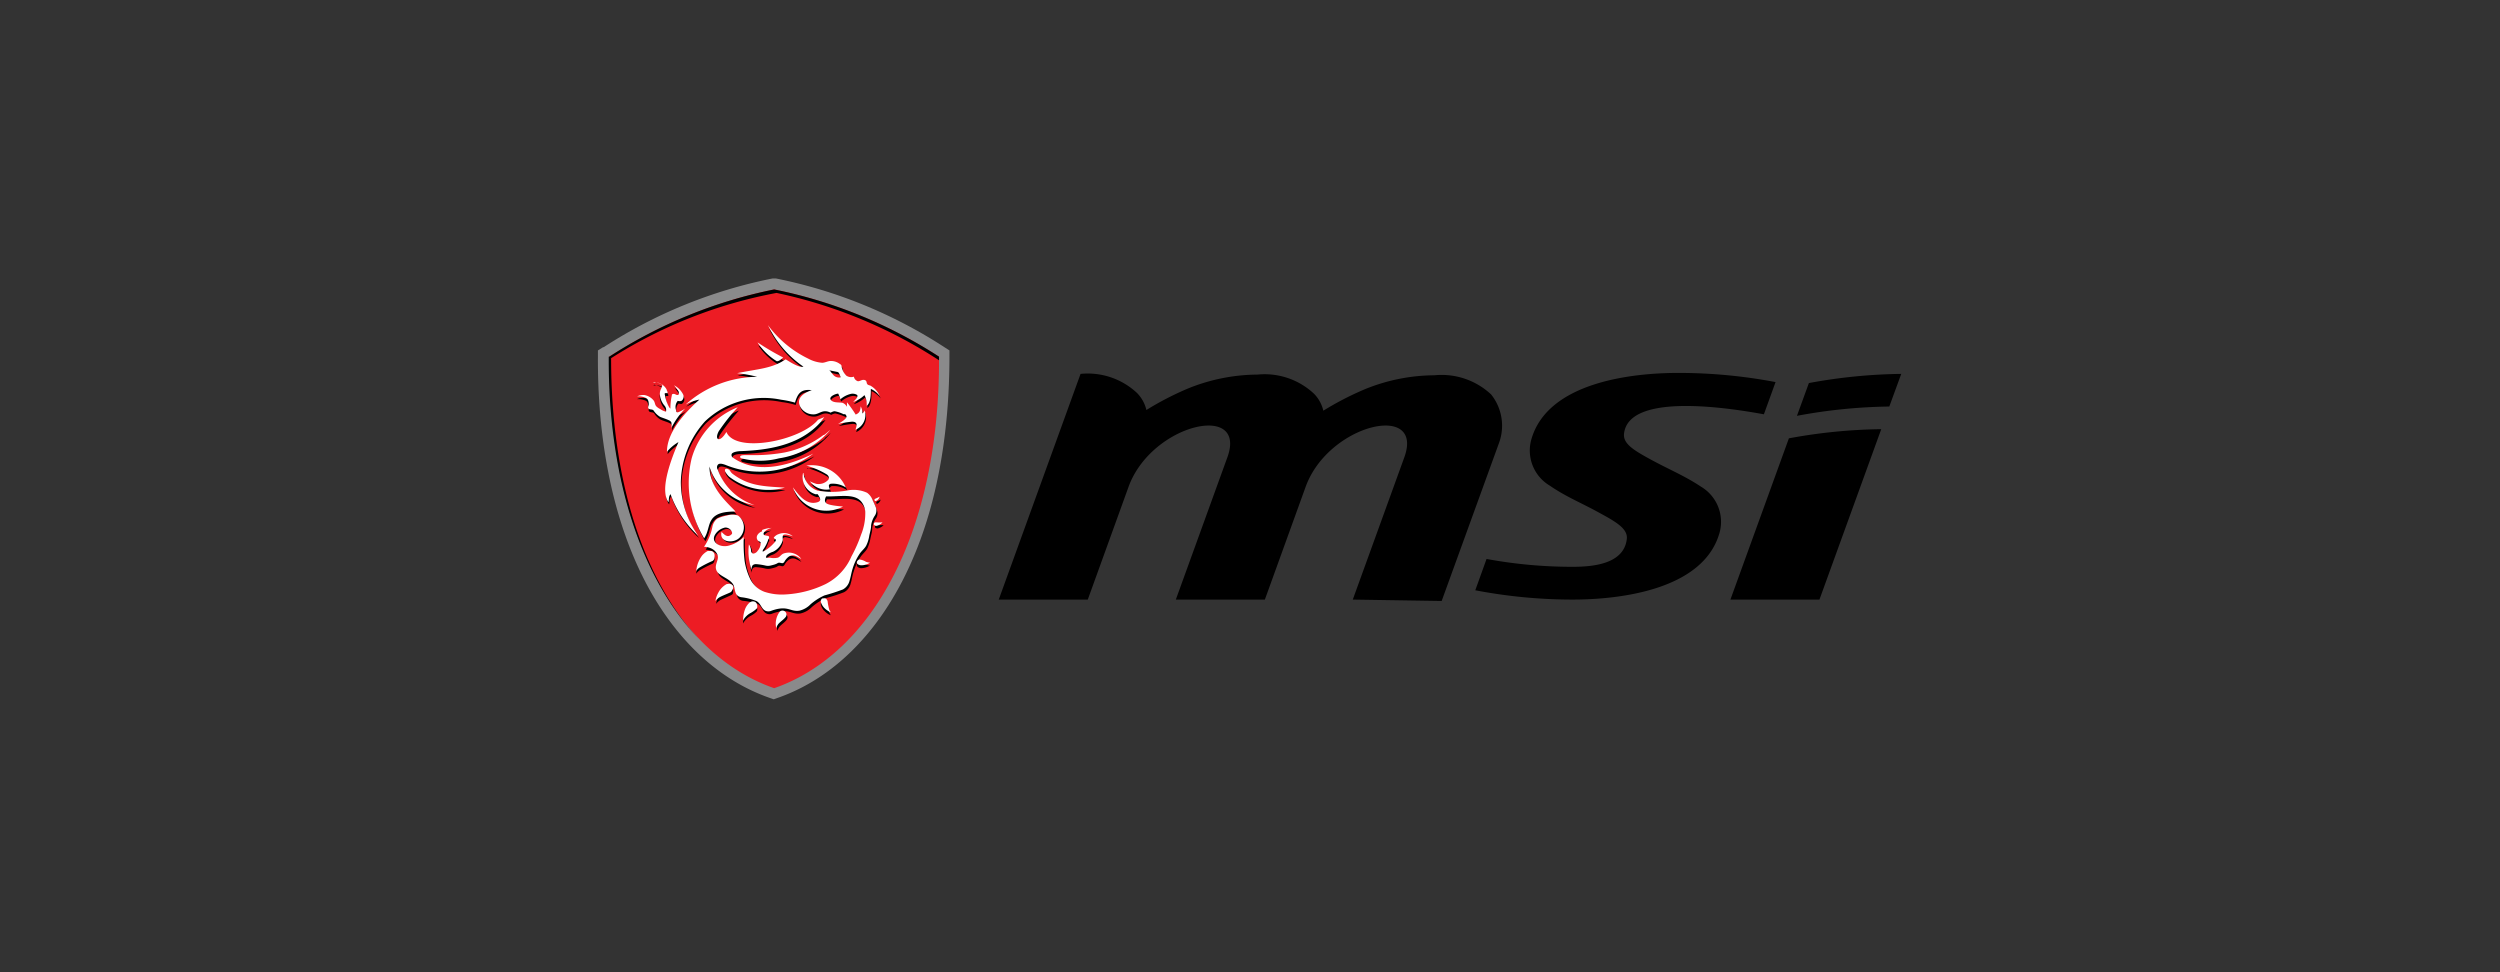 <svg id="Layer_1" data-name="Layer 1" xmlns="http://www.w3.org/2000/svg" viewBox="0 0 180 70"><rect x="0" y="0" width="180" height="70" fill="#333333" stroke="none"/><defs><style>.cls-1,.cls-2,.cls-3,.cls-4{fill-rule:evenodd;}.cls-2{fill:#8a8a8b;}.cls-3{fill:#ed1c24;}.cls-4{fill:#fff;}</style></defs><title>brand logos</title><path class="cls-1" d="M131,43.17l4.45-12.27a38.87,38.87,0,0,0-6.65.66l-4.21,11.61Zm-.76-15.59-.86,2.36a38.54,38.54,0,0,1,6.65-.67l.86-2.35a38.87,38.87,0,0,0-6.65.66Z"/><path class="cls-1" d="M107.06,40.25a34,34,0,0,0,6.17.56c1.39,0,3.69-.17,3.9-2,.08-.7-.67-1.18-1.89-1.84-1.38-.77-2.44-1.17-3.65-2a2.94,2.94,0,0,1-1.31-3.41c1.21-4,7.09-4.71,10.56-4.71a37.29,37.29,0,0,1,7,.66L127,29.83c-2.09-.38-9.72-1.68-10.07,1.39-.08.7.63,1.16,1.84,1.82,1.38.76,2.5,1.2,3.7,2a2.94,2.94,0,0,1,1.31,3.41c-1.21,4-7.09,4.72-10.56,4.72a37.18,37.18,0,0,1-7-.67l.81-2.25Z"/><path class="cls-1" d="M97.4,43.17l3.71-10.24c1.46-4-5.45-2.42-7.1,2.11l-2.94,8.13H84.66l3.71-10.24c1.46-4-5.46-2.42-7.11,2.11l-2.94,8.13H71.91L77.8,26.92a5.19,5.19,0,0,1,4.07,1.38,2.58,2.58,0,0,1,.67,1.22,21.87,21.87,0,0,1,3-1.55,13.48,13.48,0,0,1,5-1,5.2,5.2,0,0,1,4.07,1.38,2.58,2.58,0,0,1,.67,1.22,21.87,21.87,0,0,1,3-1.55,13.42,13.42,0,0,1,5-1,5.21,5.21,0,0,1,4.08,1.38,3.6,3.6,0,0,1,.57,3.49l-4.13,11.38Z"/><path class="cls-2" d="M43.46,25a34.81,34.81,0,0,1,12.16-4.95l.13,0,.12,0A34.81,34.81,0,0,1,68,25l.36.23v.42c0,5.42-.85,11.21-3.34,16.08-1.94,3.81-4.94,7.1-9.06,8.53l-.25.09-.26-.09c-4.12-1.43-7.12-4.72-9.07-8.53-2.48-4.87-3.36-10.66-3.33-16.08v-.42l.37-.23Z"/><path class="cls-3" d="M43.87,25.68a34.29,34.29,0,0,1,11.87-4.84h0a34.29,34.29,0,0,1,11.87,4.84c.07,12.53-4.77,21.4-11.87,23.87h0c-7.1-2.47-11.94-11.34-11.87-23.87Z"/><path class="cls-1" d="M59.21,30.54c-1.56,1.81-4.05,2.07-5.76,2.15-.2,0-.59,0-.69.18a.23.23,0,0,0,.09.28c1.94,1.37,4.46.37,5.79-.29a6.42,6.42,0,0,1-6.33.81c-.28-.09-.46-.12-.55,0a.31.31,0,0,0,0,.35,4.16,4.16,0,0,0,2.64,2.55,4,4,0,0,1-3.25-2.78c0,1.56,1.33,2.63,1.89,3.25-.73,0-1.44.08-1.75.63-.22.34-.21.84-.51,1.3a7.68,7.68,0,0,1-.89-5.73,5.61,5.61,0,0,1,3.31-3.68,16.28,16.28,0,0,0-1.36,1.74c-.34.63.07.86.55,0,.65,1.59,5.37.64,6.6-.88l.45-.18-.22.28Zm-3,13.73a.24.24,0,0,1,.28-.09.28.28,0,0,1,.16.43c-.14.2-.38.34-.54.53a1.22,1.22,0,0,0-.14.28h0a1.45,1.45,0,0,1,.25-1.15ZM54,43.58a.35.35,0,0,1,.42,0,.43.43,0,0,1,.08.43,1.72,1.72,0,0,1-.43.32,1.4,1.4,0,0,0-.57.56,2.34,2.34,0,0,1,.16-.86,1.12,1.12,0,0,1,.34-.45Zm5.23-.27a.24.24,0,0,1,.23,0,.32.32,0,0,1,.13.21,3.47,3.47,0,0,0,.11.56,1.55,1.55,0,0,0,.12.22,1.27,1.27,0,0,1-.45-.3,1,1,0,0,1-.27-.45.23.23,0,0,1,.13-.26Zm-6.85-1.05a.32.32,0,0,1,.35.08c.1.1.06.23.05.34s-.08.14-.16.18l-.7.32a.89.89,0,0,0-.36.3,1.87,1.87,0,0,1,.2-.59,1.4,1.4,0,0,1,.62-.63Zm9.31-1.55c0-.09.07-.18.17-.22a1.14,1.14,0,0,1,.49.16.73.73,0,0,0,.29.07,1.3,1.3,0,0,1-.63.19c-.14,0-.3-.08-.32-.2ZM51,39.87a.36.36,0,0,1,.45.32c0,.14,0,.31-.15.4a9.21,9.21,0,0,0-.94.48,1.09,1.09,0,0,0-.24.24,2.31,2.31,0,0,1,.47-1.11,1.35,1.35,0,0,1,.41-.33Zm3.87-1.51a2.24,2.24,0,0,1,.69-.15,1,1,0,0,0-.53.3c0,.06-.09.16,0,.22s.21,0,.3.07.06.16,0,.23a2.47,2.47,0,0,1-.35.71.24.24,0,0,0-.06.17c.07,0,.12,0,.18-.07a3.84,3.84,0,0,0,.58-.47c.07-.09.17-.16.18-.27s-.13-.11-.14-.18a.69.69,0,0,1,.37-.27,1,1,0,0,1,1,.17,2.19,2.19,0,0,0-.5-.14.19.19,0,0,0-.22.11c0,.1,0,.19,0,.29a1.29,1.29,0,0,1-.71.85,1.23,1.23,0,0,0-.38.19.31.31,0,0,0-.12.24,1.18,1.18,0,0,0,.27,0,1.31,1.31,0,0,0,.59,0c.17-.07.24-.23.42-.29a1.1,1.1,0,0,1,1.26.39,2.78,2.78,0,0,0-.42-.22.51.51,0,0,0-.48.06,1.06,1.06,0,0,0-.31.36.23.23,0,0,1-.14.11c-.12,0-.24-.09-.36,0s-.33.13-.5.17a.92.92,0,0,1-.37,0,3.41,3.41,0,0,0-.64-.1.31.31,0,0,0-.28.08.54.54,0,0,0-.08.33A5.19,5.19,0,0,1,54,39.3a.92.92,0,0,1,.16.48.19.19,0,0,0,.16.18.4.4,0,0,0,.31-.2.85.85,0,0,0,.22-.57c0-.09-.15-.1-.2-.16a.35.35,0,0,1,0-.38.61.61,0,0,1,.35-.29ZM63,37.9c0-.07.11-.09.18-.09h.44a.83.83,0,0,1-.43.24c-.12,0-.22-.06-.19-.15Zm.1-1.79a1.46,1.46,0,0,0,.31-.14.47.47,0,0,1-.26.31.09.09,0,0,1,0-.17Zm-5.17-1.85a1.5,1.5,0,0,0,1,1.26,6.09,6.09,0,0,0,2.13,0,2.31,2.31,0,0,1,1.45.16,1.13,1.13,0,0,1,.39.51,6,6,0,0,1,.25.58.64.64,0,0,1-.07.54,1.57,1.57,0,0,0-.28.72c0,.25-.08.49-.13.74a2.81,2.81,0,0,1-.23.73c-.12.21-.33.38-.47.58a4,4,0,0,0-.5,1.06c-.1.29-.13.58-.22.87a.94.94,0,0,1-.48.63,11.48,11.48,0,0,1-1.33.43,4.18,4.18,0,0,0-1,.65,1.62,1.62,0,0,1-.81.45c-.66.1-.83-.42-2,0a.51.51,0,0,1-.45,0c-.28-.13-.32-.52-.63-.69a4.53,4.53,0,0,0-1.06-.22.54.54,0,0,1-.37-.24c-.1-.21-.1-.44-.19-.64-.23-.47-1-.62-1.2-1.05s.08-.69.08-1-.35-.72-1-.75A3.75,3.75,0,0,0,51.39,38a1,1,0,0,1,.33-.55,2.62,2.62,0,0,1,.7-.23,1.45,1.45,0,0,1,.8,0,1.06,1.06,0,0,1,.15,1.56c-.43.49-1.52.39-1.33-.38.22.19.44.48.75.14a.17.17,0,0,0,0-.12.5.5,0,0,0-.31-.31.45.45,0,0,0-.28,0,1.09,1.09,0,0,0-.65.53c-.24.48.29.87.9.77a2.37,2.37,0,0,0,1.19-.64,10.87,10.87,0,0,0,.06,1.7,4.55,4.55,0,0,0,.43,1.37,1.89,1.89,0,0,0,1,.87,4.08,4.08,0,0,0,1.52.19,7.54,7.54,0,0,0,2.9-.75,4,4,0,0,0,1.86-2,11,11,0,0,0,.65-1.46,4.1,4.1,0,0,0,.31-1.49,1.33,1.33,0,0,0-.27-.86c-.5-.63-1.57-.36-2.55-.39a.41.41,0,0,0,0,.48c.24.26.82.22,1.22.25a2.57,2.57,0,0,1-3.61-1.39c.35.44.91,1.33,1.77,1.07.32-.09.17-.32.07-.49s-.13-.06-.2-.08a1.28,1.28,0,0,1-.91-1.54ZM52.48,34c.13.1.17.23.3.33,1.19.91,2.25.9,3.77.95a4.59,4.59,0,0,1-4-.78,1.24,1.24,0,0,1-.3-.39c-.07-.21.11-.23.26-.11Zm5.64-.25A2.65,2.65,0,0,1,61,35.3,1.7,1.7,0,0,0,59.91,35c-.07,0-.14.06-.15.12s0,.18.08.28a1.44,1.44,0,0,1-1.45-.58,2,2,0,0,0,.47.2.93.93,0,0,0,.84-.29c.12-.13,0-.29-.09-.39a5.55,5.55,0,0,0-1.49-.64Zm1.25-2.2c.16-.12.3-.25.45-.38a6,6,0,0,1-3.65,2.09,5.25,5.25,0,0,1-2.7,0c-.07,0-.14-.11-.08-.17a.72.72,0,0,1,.39-.06c.25,0,.53,0,.78,0a11.2,11.2,0,0,0,2-.19,7,7,0,0,0,2.81-1.25ZM47.05,27.76a1,1,0,0,1,.56.06,1.14,1.14,0,0,1,.44.43c0,.08.1.17.06.26l-.18,0c0,.05,0,.12,0,.18a2.65,2.65,0,0,0,.3.84.43.43,0,0,0,.09.1,4.32,4.32,0,0,1,.1-.95s0-.1.12-.11.2.09.31.07.08-.15.07-.22-.21-.32-.34-.48a1.56,1.56,0,0,1,.65.65.37.37,0,0,1-.11.47c-.07.06-.18,0-.27,0a.68.68,0,0,0-.12.68c0,.06,0,.16.13.15a1.86,1.86,0,0,0,.52-.28,5.92,5.92,0,0,0-1,1.4,1.28,1.28,0,0,0,0-.39.36.36,0,0,0-.18-.16c-.2-.1-.44-.15-.64-.25a1.32,1.32,0,0,1-.46-.45c-.08-.1-.25-.05-.35-.13s0-.2-.05-.31,0-.37-.21-.47a1.33,1.33,0,0,0-.63-.11h0a1,1,0,0,1,.51-.09,1,1,0,0,1,.67.37c.11.13.09.3.19.43a1.44,1.44,0,0,0,.31.22,1.1,1.1,0,0,0,.4.17.48.48,0,0,0-.11-.44,1.38,1.38,0,0,1-.32-.72.77.77,0,0,1,.09-.51c0-.08.12-.18.05-.26s-.36-.16-.55-.21Zm7.54-2.9c.54.35,1.26.79,1.85,1.09-.13.1-.28.26-.46.26a4.48,4.48,0,0,1-1.39-1.35Zm.79-1.2h0A7.85,7.85,0,0,0,58.26,26a2.37,2.37,0,0,0,1,.29c.21,0,.42-.13.63-.13a1.25,1.25,0,0,1,.67.23.18.18,0,0,1,.1.14,1.21,1.21,0,0,0,.35.69.66.66,0,0,0,.54.08.41.41,0,0,0,.29.32c.17,0,.3-.13.48-.09l.19.29c.07.06.19.08.27.14a1.56,1.56,0,0,1,.63.73,1.74,1.74,0,0,0-.66-.53c0,.42,0,1-.3,1.22a1.41,1.41,0,0,0-.16-.76,2.21,2.21,0,0,1-.81.48c.12-.15.37-.31.29-.5a.66.66,0,0,0-.5-.07,1.74,1.74,0,0,0-.71.38,2.5,2.5,0,0,0-.16-.41c-.15,0-.69.2-.54.44s.61.18.84.22a.63.63,0,0,1,.33.29,3.11,3.11,0,0,1,0-.32,8.85,8.85,0,0,1,.63.88c.27-.11.33-.24.36-.59a1,1,0,0,1,.12.52.5.5,0,0,0,.17-.23,1.16,1.16,0,0,1-.67,1.4c.12-.32.17-.59-.25-.59a9,9,0,0,0-1,.16c.13-.07.7-.39.6-.57a.36.36,0,0,0-.21-.13,3.33,3.33,0,0,0-.63-.21c-.11,0-.21.06-.3.1-.55-.26-.74.06-1.13.12a1.06,1.06,0,0,1-1-.46c-.44-.68.22-1.1.78-1.27-.73-.09-1,.16-1.21.9a5.51,5.51,0,0,0-1-.21,6.11,6.11,0,0,0-5.48,1.55,6.77,6.77,0,0,0-1.74,4.37,6.58,6.58,0,0,0,1.26,3.87,7.4,7.4,0,0,1-2-3c-.15.17-.11.39-.15.58-.68-.93.27-3.28.72-4.33a3.18,3.18,0,0,0-.83.71c0-1.34,1.13-2.68,2.33-3.77a3.4,3.4,0,0,0-1,.36,7.88,7.88,0,0,1,5.16-2,10,10,0,0,0-1.45-.26c1.48-.3,2.5-.32,3.5-1,.47.3,1,.61,1.28.53a7.43,7.43,0,0,1-2.56-3Zm4.39,3.17a3.17,3.17,0,0,0,.3.34.52.52,0,0,0,.53.17,1.83,1.83,0,0,0-.14-.32.17.17,0,0,0-.15-.07l-.54-.12Z"/><path class="cls-4" d="M59.13,30.34c-1.56,1.81-4.05,2.07-5.76,2.14-.2,0-.58.05-.68.19a.22.22,0,0,0,.08.28c1.94,1.37,4.46.36,5.79-.29a6.42,6.42,0,0,1-6.33.81c-.28-.1-.46-.12-.55,0a.3.3,0,0,0,0,.35,4.17,4.17,0,0,0,2.64,2.54,4,4,0,0,1-3.24-2.77c0,1.55,1.33,2.63,1.88,3.24-.73,0-1.44.09-1.75.63-.22.35-.21.85-.51,1.3A7.65,7.65,0,0,1,49.8,33a5.61,5.61,0,0,1,3.32-3.68,14.26,14.26,0,0,0-1.37,1.73c-.34.64.08.86.55.05.65,1.58,5.37.63,6.6-.88l.45-.19-.22.29Zm-3,13.72a.27.27,0,0,1,.28-.09.29.29,0,0,1,.17.44c-.15.2-.39.34-.55.53a1,1,0,0,0-.14.28h0a1.43,1.43,0,0,1,.24-1.16ZM54,43.37a.34.34,0,0,1,.42,0,.43.43,0,0,1,.08.43,2,2,0,0,1-.43.32,1.34,1.34,0,0,0-.57.56,2.34,2.34,0,0,1,.16-.86,1.25,1.25,0,0,1,.34-.46Zm5.23-.27a.26.26,0,0,1,.23,0,.32.32,0,0,1,.13.21,3.69,3.69,0,0,0,.11.56c0,.07.08.14.12.22a1.42,1.42,0,0,1-.45-.3,1,1,0,0,1-.27-.45.25.25,0,0,1,.13-.27Zm-6.85-1.05a.34.34,0,0,1,.35.08c.1.1.06.24,0,.35s-.08.14-.16.18-.48.2-.7.31a1.07,1.07,0,0,0-.36.3,1.82,1.82,0,0,1,.2-.58,1.46,1.46,0,0,1,.62-.64Zm9.31-1.54c0-.1.07-.18.17-.23a1.15,1.15,0,0,1,.49.17.94.94,0,0,0,.29.06,1.12,1.12,0,0,1-.63.19c-.14,0-.3-.07-.32-.19ZM51,39.67c.06,0,.15,0,.21,0a.32.32,0,0,1,.24.32c0,.14,0,.31-.15.4a7.55,7.55,0,0,0-.94.48.75.75,0,0,0-.23.24A2.17,2.17,0,0,1,50.55,40a1.33,1.33,0,0,1,.41-.33Zm3.87-1.51a2,2,0,0,1,.69-.15,1.09,1.09,0,0,0-.53.29c-.05.07-.09.16,0,.23a2.47,2.47,0,0,0,.29.06c.09.06.06.16,0,.24a2.47,2.47,0,0,1-.35.71.27.27,0,0,0-.06.17c.07,0,.12-.05.18-.08a2.65,2.65,0,0,0,.58-.47c.07-.08.17-.16.19-.26s-.14-.11-.15-.19a.73.73,0,0,1,.37-.26,1,1,0,0,1,1,.16,2.83,2.83,0,0,0-.5-.13c-.09,0-.2,0-.22.11s0,.19,0,.29a1.3,1.3,0,0,1-.71.85,1.23,1.23,0,0,0-.38.19.28.28,0,0,0-.12.23.8.8,0,0,0,.27,0,1.31,1.31,0,0,0,.59,0c.17-.07.24-.24.42-.3a1.11,1.11,0,0,1,1.26.39c-.14-.06-.26-.16-.42-.22a.54.54,0,0,0-.48.06,1.17,1.17,0,0,0-.31.36.2.2,0,0,1-.14.11c-.12,0-.24-.08-.36,0s-.33.13-.5.17a.77.77,0,0,1-.37,0,4.49,4.49,0,0,0-.64-.1.37.37,0,0,0-.28.08.56.56,0,0,0-.08.33,4.75,4.75,0,0,1-.19-.83,4.11,4.11,0,0,1,0-1,.91.91,0,0,1,.16.47.2.2,0,0,0,.16.19.43.43,0,0,0,.31-.2.87.87,0,0,0,.22-.57c0-.1-.14-.1-.2-.17a.34.34,0,0,1-.05-.37.61.61,0,0,1,.35-.29Zm8.05-.46c0-.08.11-.1.18-.09a3.23,3.23,0,0,0,.44,0,.85.85,0,0,1-.43.25c-.12,0-.22-.07-.19-.15Zm.1-1.79a2.23,2.23,0,0,0,.31-.15.45.45,0,0,1-.26.31.08.08,0,0,1-.05-.16Zm-5.17-1.85a1.52,1.52,0,0,0,1,1.26,6.09,6.09,0,0,0,2.13,0,2.31,2.31,0,0,1,1.45.16,1.13,1.13,0,0,1,.39.51c.09.19.18.38.25.57a.67.67,0,0,1-.07.55,1.64,1.64,0,0,0-.28.72c0,.25-.08.49-.13.73a2.45,2.45,0,0,1-.23.74c-.12.21-.33.37-.47.58a4,4,0,0,0-.5,1.06c-.09.28-.13.58-.22.87a1,1,0,0,1-.48.63,13.78,13.78,0,0,1-1.33.43,4.14,4.14,0,0,0-1,.64,1.63,1.63,0,0,1-.81.46c-.66.1-.82-.42-2,0a.54.54,0,0,1-.45,0c-.28-.14-.32-.52-.63-.69A4.08,4.08,0,0,0,53.37,43a.51.51,0,0,1-.37-.24c-.1-.2-.1-.43-.19-.64-.23-.46-1-.62-1.2-1s.08-.68.08-1-.35-.73-1-.75a3.79,3.79,0,0,0,.61-1.48,1,1,0,0,1,.33-.54,2.74,2.74,0,0,1,.7-.23,1.32,1.32,0,0,1,.81,0,1.06,1.06,0,0,1,.14,1.56c-.43.49-1.52.39-1.33-.38.22.19.44.48.75.14a.17.17,0,0,0,0-.12.48.48,0,0,0-.31-.31.39.39,0,0,0-.28,0,1.09,1.09,0,0,0-.65.53c-.24.48.29.86.9.77a2.3,2.3,0,0,0,1.19-.65,11,11,0,0,0,.06,1.71,4.64,4.64,0,0,0,.43,1.37,1.88,1.88,0,0,0,1,.87,4,4,0,0,0,1.51.19,7.54,7.54,0,0,0,2.9-.75,4,4,0,0,0,1.86-2A10,10,0,0,0,62,38.49,4,4,0,0,0,62.3,37a1.31,1.31,0,0,0-.27-.86c-.5-.64-1.57-.37-2.55-.4-.08.16-.14.33,0,.48s.83.22,1.22.25a2.56,2.56,0,0,1-3.61-1.38c.35.44.91,1.33,1.77,1.07.32-.1.17-.32.07-.49s-.13-.06-.19-.08a1.29,1.29,0,0,1-.92-1.54Zm-5.4-.29c.12.1.16.24.29.34,1.19.9,2.25.9,3.77,1a4.59,4.59,0,0,1-4-.78,1.36,1.36,0,0,1-.3-.39c-.07-.21.11-.24.27-.12Zm5.64-.25A2.66,2.66,0,0,1,60.9,35.1a1.7,1.7,0,0,0-1.07-.27.18.18,0,0,0-.15.11.51.51,0,0,0,.08.29,1.46,1.46,0,0,1-1.45-.58,2.43,2.43,0,0,0,.47.19.94.94,0,0,0,.84-.28c.12-.13.05-.3-.09-.4a5.82,5.82,0,0,0-1.48-.64Zm1.24-2.2c.16-.11.3-.25.45-.37A6,6,0,0,1,56.09,33a5.36,5.36,0,0,1-2.7,0c-.07,0-.14-.11-.07-.17s.25-.06.38-.06.53,0,.78,0a12.2,12.2,0,0,0,2-.19,7,7,0,0,0,2.81-1.26ZM47,27.56a.83.83,0,0,1,.56.06,1,1,0,0,1,.44.43c0,.08.1.17.06.26a1.13,1.13,0,0,0-.18,0c-.05.05,0,.12,0,.17a2.65,2.65,0,0,0,.3.84.43.43,0,0,0,.09.1,4.23,4.23,0,0,1,.1-.94c0-.05,0-.11.12-.12s.2.1.31.08.08-.15.07-.22-.21-.33-.34-.48a1.51,1.51,0,0,1,.65.65.38.38,0,0,1-.11.47.41.41,0,0,1-.27,0,.68.68,0,0,0-.12.68c0,.06,0,.16.13.15a2.43,2.43,0,0,0,.53-.28,5.51,5.51,0,0,0-1,1.4,1.28,1.28,0,0,0,0-.39.32.32,0,0,0-.18-.16c-.2-.1-.43-.16-.64-.25a1.52,1.52,0,0,1-.46-.45c-.08-.11-.25-.05-.35-.13s0-.21,0-.31,0-.37-.21-.47a1.22,1.22,0,0,0-.63-.11h0a1.11,1.11,0,0,1,.51-.1,1.1,1.1,0,0,1,.67.38c.11.13.09.29.19.42a1,1,0,0,0,.31.22,1.12,1.12,0,0,0,.4.18.48.48,0,0,0-.11-.44,1.38,1.38,0,0,1-.32-.72.77.77,0,0,1,.09-.51c0-.08.12-.18.05-.27s-.36-.15-.55-.2Zm7.54-2.91a18,18,0,0,0,1.85,1.09c-.13.11-.28.27-.46.27a4.4,4.4,0,0,1-1.39-1.36Zm.79-1.19h0a7.83,7.83,0,0,0,2.86,2.36,2.52,2.52,0,0,0,1,.3c.21,0,.42-.13.63-.13a1.08,1.08,0,0,1,.67.23.16.16,0,0,1,.1.14,1.24,1.24,0,0,0,.35.69.62.62,0,0,0,.54.07.42.42,0,0,0,.29.33c.17,0,.3-.14.48-.09s.12.19.19.29.19.08.27.14a1.59,1.59,0,0,1,.63.72A1.72,1.72,0,0,0,62.7,28c0,.41,0,1-.3,1.22a1.38,1.38,0,0,0-.16-.77,2.1,2.1,0,0,1-.81.49c.13-.15.37-.32.29-.5a.62.62,0,0,0-.5-.07,1.74,1.74,0,0,0-.71.38,2.5,2.5,0,0,0-.16-.41c-.15,0-.69.2-.54.44s.61.18.84.22a.59.59,0,0,1,.33.29c0-.11,0-.22,0-.33a9,9,0,0,1,.63.89c.27-.12.33-.24.36-.59a.94.94,0,0,1,.12.51.47.47,0,0,0,.17-.22,1.14,1.14,0,0,1-.67,1.39c.12-.31.17-.58-.25-.58a9,9,0,0,0-1,.16c.13-.07.7-.39.6-.58s-.13-.09-.21-.12a2.34,2.34,0,0,0-.63-.21c-.11,0-.21.06-.3.1-.55-.26-.74.06-1.13.12a1.08,1.08,0,0,1-1-.46c-.44-.68.22-1.1.78-1.28-.73-.08-1,.17-1.21.9a6.62,6.62,0,0,0-1-.21,6.14,6.14,0,0,0-5.48,1.56,6.75,6.75,0,0,0-1.74,4.36,6.61,6.61,0,0,0,1.26,3.88,7.4,7.4,0,0,1-2-3c-.15.17-.1.38-.15.58-.68-.93.27-3.28.72-4.33a3.15,3.15,0,0,0-.83.7c0-1.33,1.13-2.68,2.34-3.76a3.35,3.35,0,0,0-1,.36,7.83,7.83,0,0,1,5.16-2,10,10,0,0,0-1.45-.26c1.48-.31,2.5-.32,3.5-1,.47.3,1,.61,1.28.53a7.49,7.49,0,0,1-2.56-3Zm4.39,3.17A3.17,3.17,0,0,0,60,27a.55.55,0,0,0,.53.17,1.92,1.92,0,0,0-.14-.33.24.24,0,0,0-.15-.07l-.54-.11Z"/><path class="cls-1" d="M43.87,25.68a34.29,34.29,0,0,1,11.87-4.84h0a34.29,34.29,0,0,1,11.87,4.84v.26a34.49,34.49,0,0,0-11.7-4.85h0A33.7,33.7,0,0,0,44,25.79c0,8.89,2.37,16,6.31,20.22-4-4.2-6.53-11.32-6.48-20.33Z"/></svg>